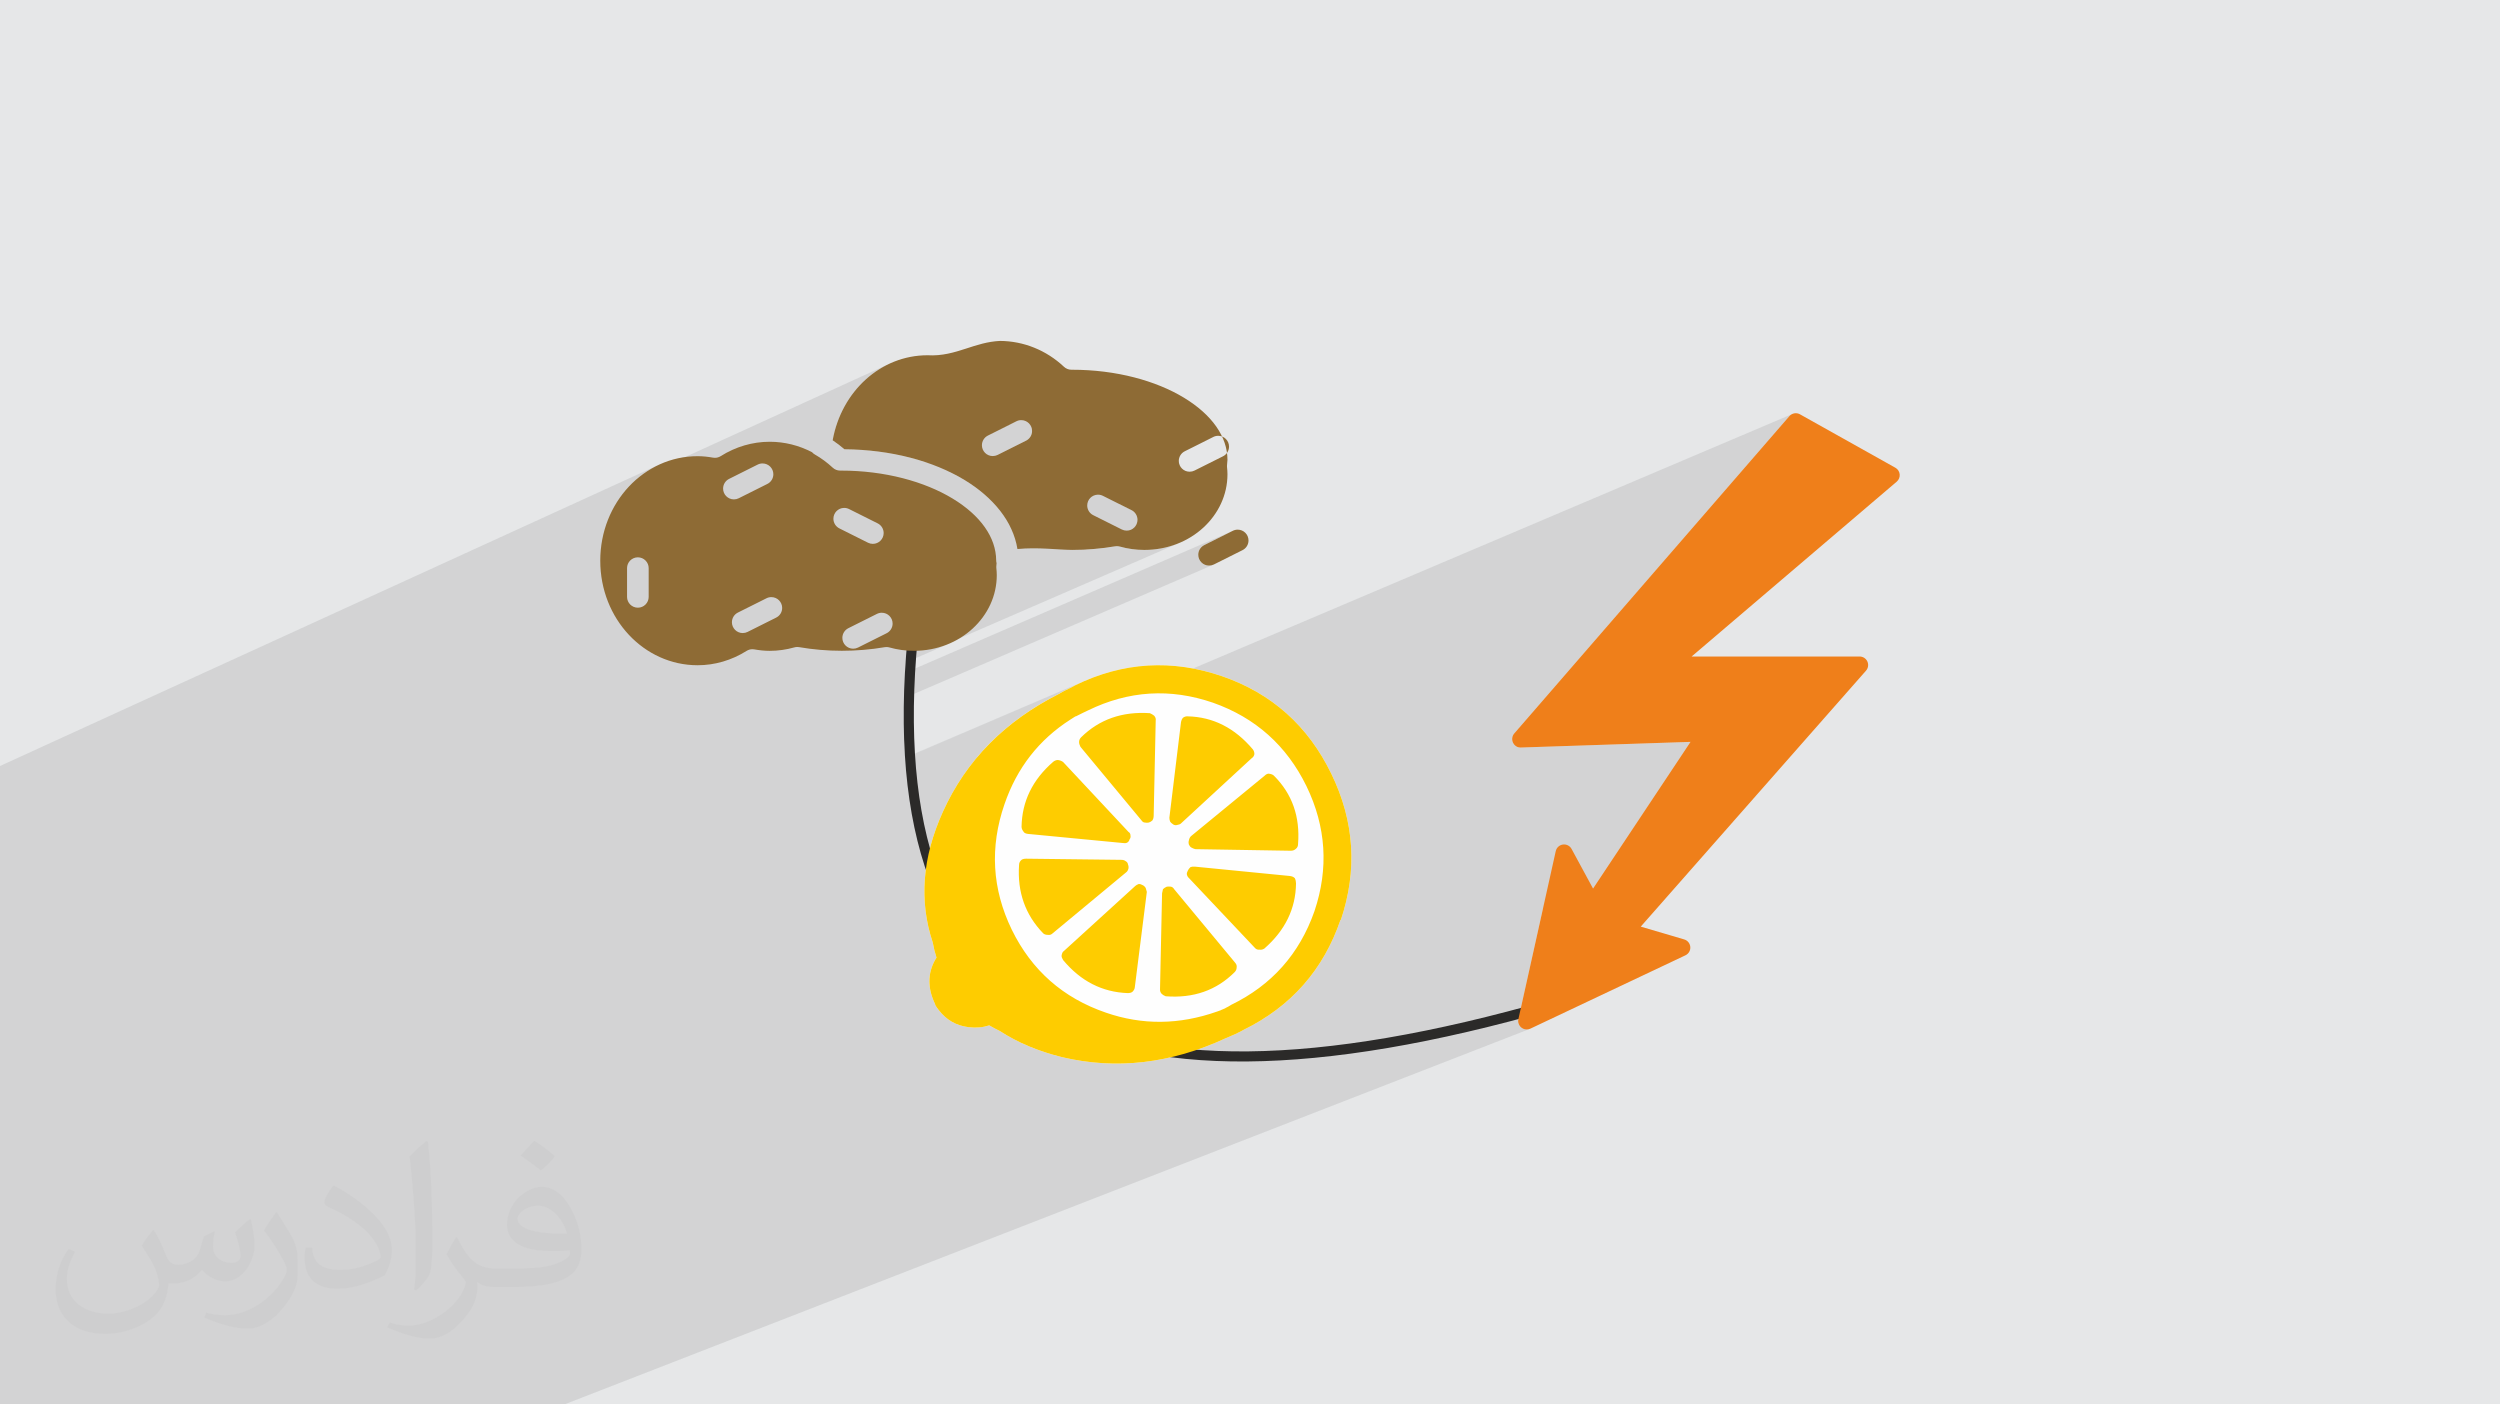 <?xml version="1.0" encoding="UTF-8"?>
<!DOCTYPE svg PUBLIC "-//W3C//DTD SVG 1.1//EN" "http://www.w3.org/Graphics/SVG/1.1/DTD/svg11.dtd">
<!-- Creator: CorelDRAW 2020 (64-Bit) -->
<svg xmlns="http://www.w3.org/2000/svg" xml:space="preserve" width="94.192mm" height="52.917mm" version="1.1" style="shape-rendering:geometricPrecision; text-rendering:geometricPrecision; image-rendering:optimizeQuality; fill-rule:evenodd; clip-rule:evenodd" viewBox="0 0 9404.92 5283.66" xmlns:xlink="http://www.w3.org/1999/xlink" xmlns:xodm="http://www.corel.com/coreldraw/odm/2003">
 <defs>
  <style type="text/css">
   <![CDATA[
    .fil3 {fill:#FEFEFE}
    .fil5 {fill:#FECC00}
    .fil6 {fill:#EF7F1A}
    .fil0 {fill:#E6E7E8}
    .fil4 {fill:#2B2A29;fill-rule:nonzero}
    .fil7 {fill:#8E6B35;fill-rule:nonzero}
    .fil2 {fill:#373435;fill-opacity:0.031}
    .fil1 {fill:#2B2A29;fill-opacity:0.102}
   ]]>
  </style>
 </defs>
 <g id="Layer_x0020_1">
  <polygon class="fil0" points="-0,0 9404.92,0 9404.92,5283.66 -0,5283.66 "/>
  <path class="fil1" d="M-0 3971.56l0 -2.75 0 -25.68 0 -49.04 0 -1.71 0 -6.59 0 8.3 0 -8.3 0 -1.53 0 -33.33 0 -4.81 0 -0.05 0 0.05 0 39.67 0 -39.67 0 -0.05 0 -6.36 0 6.36 0 -6.36 0 -7.22 0 -72.41 0 72.41 0 7.22 0 -7.22 0 -0.72 0 -6.1 0 -41.58 0 -24.01 0 -3.38 0 -3.43 0 6.82 0 -6.82 0 -759.58 0 759.58 0 -6.3 0 -1.45 0 -2.48 0 -21.95 0 -29.31 0 -0.12 0 -2.57 0 -4.48 0 -5.11 0 -3.12 0 -14.54 0 -2.52 0 -3.31 0 -0.07 0 -36.64 0 -0.05 0 -5.93 0 -80.36 0 -3.48 0 -21.83 0 -68.08 0 -16 0 -36.42 0 -0.02 0 -5.34 0 -19.06 0 -18.06 0 -7.58 0 -4.95 0 -3.28 0 -26.03 0 -3.49 0 -120.86 0 -0.01 0 -3.52 0 -44.46 0 -0.03 0 -0.48 0 -3.86 0 -0.56 0 -49.86 0 -34.36 0 -47.65 0 -0.01 0 -41.7 0 -0.38 0 -3.41 0 -51.21 0 -15.33 2482.14 -1134.86 -16.2 7.83 -15.78 8.63 -15.33 9.41 -14.86 10.17 -14.36 10.91 -10.82 9.09 954.79 -436.23 -14.21 6.81 -13.9 7.45 -13.55 8.07 -13.2 8.67 -12.83 9.26 -12.44 9.84 -12.05 10.38 -11.62 10.93 -11.18 11.45 -10.74 11.96 -10.27 12.47 -9.8 12.94 -9.3 13.4 -8.79 13.86 -8.25 14.29 -7.71 14.7 -5.35 11.31 597.71 -271.86 0 0.01 -597.72 271.87 -1.79 3.77 -6.57 15.5 -5.98 15.87 -5.37 16.22 -4.74 16.56 -4.1 16.87 -3.44 17.19 5.71 3.94 5.68 3.99 5.64 4.07 5.58 4.14 5.54 4.24 5.47 4.32 5.42 4.43 5.34 4.54 16.34 0.28 16.24 0.51 16.14 0.74 16.04 0.98 15.93 1.21 15.81 1.43 15.69 1.66 15.57 1.89 15.44 2.11 15.3 2.32 15.17 2.55 15.03 2.76 14.88 2.98 14.72 3.19 14.57 3.39 14.41 3.59 14.25 3.81 14.07 4 13.9 4.21 13.72 4.42 1.15 0.39 344.2 -154.33 2.22 -0.92 2.27 -0.77 2.3 -0.65 2.34 -0.5 2.37 -0.37 2.39 -0.22 2.4 -0.09 0.04 0 0.05 0 0.04 0 0.05 0 0.04 0 0.05 0 0.04 0 0.05 0 8.2 0.83 7.64 2.37 6.91 3.75 6.02 4.96 4.96 6.02 3.75 6.91 2.37 7.64 0.83 8.2 -0.41 5.78 -1.21 5.58 -1.96 5.31 -2.66 4.97 -3.32 4.55 -3.93 4.06 -4.5 3.51 -5.03 2.88 -107.11 53.6 -2.11 0.96 -160.36 71.6 4.6 2.38 11.68 6.31 11.44 6.48 11.21 6.67 19.54 12.41 18.79 13.01 17.99 13.57 17.14 14.12 16.28 14.66 15.35 15.18 14.38 15.68 13.38 16.17 12.33 16.62 11.24 17.08 10.1 17.5 4.4 8.84 766.37 -337.85 -2.17 1.04 -107.1 53.6 -4.92 2.92 -4.39 3.51 -3.84 4.05 -3.25 4.52 -2.59 4.92 -1.91 5.25 -1.18 5.51 -0.4 5.7 0.83 8.2 2.37 7.64 3.75 6.91 4.97 6.03 6.02 4.97 6.91 3.75 7.65 2.37 8.2 0.83 2.37 -0.07 2.36 -0.21 2.33 -0.34 2.31 -0.48 2.28 -0.61 2.25 -0.74 2.19 -0.87 -282.26 123.91 47.64 23.84 4.92 2.91 4.39 3.51 3.84 4.05 3.24 4.52 2.6 4.92 1.9 5.25 1.18 5.51 0.4 5.7 -0.83 8.2 -2.37 7.64 -3.75 6.91 -4.97 6.03 -6.02 4.97 -6.91 3.75 -170.27 74.37 0.53 -0.03 10.18 -0.58 10.17 -0.7 10.14 -0.8 10.12 -0.9 10.09 -1.01 10.06 -1.11 10.02 -1.22 10 -1.32 9.95 -1.42 9.92 -1.53 9.88 -1.63 0.83 -0.13 0.83 -0.11 0.83 -0.09 0.84 -0.08 0.84 -0.06 0.83 -0.04 0.84 -0.03 0.84 -0.01 1.43 0.03 1.42 0.07 1.42 0.13 1.41 0.17 1.41 0.22 1.4 0.27 1.38 0.32 1.38 0.37 11.22 2.95 11.32 2.56 11.41 2.17 11.48 1.77 11.56 1.39 11.61 0.99 11.65 0.6 11.69 0.2 32.34 -1.49 31.32 -4.35 30.15 -7.08 28.84 -9.65 -896.66 389.35 0.61 -0.14 28.75 -9.66 -153.42 66.61 -2.56 39.03 1235.23 -535.37 -2.17 1.04 -107.1 53.6 -4.92 2.92 -4.39 3.51 -3.84 4.05 -3.25 4.52 -2.59 4.92 -1.91 5.25 -1.18 5.51 -0.4 5.7 0.83 8.2 2.37 7.64 3.75 6.91 4.97 6.03 6.02 4.97 6.91 3.75 7.65 2.37 8.2 0.83 2.37 -0.07 2.36 -0.21 2.33 -0.34 2.31 -0.48 2.28 -0.61 2.25 -0.74 2.19 -0.87 -1163.91 502.31 -0.78 33.39 -0.02 61.74 1.42 60.28 2.85 58.81 0.7 9.28 674.58 -288.13 -16.82 7.51 -0.01 0 -16.79 7.96 -0.01 0 -0.03 0.02 -640.84 273.71 0.03 0.31 640.81 -274.02 -2.51 1.47 -0.01 0 -2.49 1.43 -2.43 1.36 -0.01 0 -2.38 1.31 -2.32 1.25 -2.27 1.2 -0.01 0 -2.22 1.14 -2.17 1.09 -3.43 1.74 -3.36 1.44 -0.04 0.3 -0.01 0.01 -4.41 1.93 -0.01 0 -4.27 1.97 -0.01 0 -4.14 1.99 -0.01 0 -4.01 2.03 -3.88 2.05 -3.76 2.07 -3.62 2.1 -3.49 2.13 -0.22 0.39 -0.01 0 -0.24 0.34 -0.01 0.01 -0.27 0.29 0 0.01 -0.31 0.24 0 0.01 -0.33 0.18 0 0.01 -3.91 1.67 -16.34 8.4 -18.73 10.07 -18.38 10.33 0 0.01 -18.04 10.59 -17.69 10.86 0 0.01 -17.34 11.12 -17 11.39 -16.65 11.66 -16.31 11.92 -15.97 12.18 -15.62 12.45 -15.27 12.71 -14.93 12.97 -14.58 13.24 -14.23 13.51 -13.89 13.76 0 0.01 -13.54 14.03 -13.2 14.29 0 0.01 -12.84 14.55 -0.01 0.01 -6.66 7.9 445.61 -189.33 -14.36 6.43 -14.34 6.81 -2.16 1.08 -2.19 1.08 -2.21 1.07 -2.25 1.06 -2.26 1.07 -2.29 1.06 -2.31 1.06 -2.33 1.07 -27.39 13.7 -5.99 2.55 -0.75 0.45 -2.44 1.5 -2.38 1.51 -2.33 1.5 -2.28 1.51 -2.22 1.49 -2.17 1.5 -15.49 10.34 2733.58 -1160.87 -4.94 2.23 -4.54 3.07 -4.03 3.88 -1034.92 1193.64 -2.83 3.79 -2.21 4.08 -1.58 4.33 -0.94 4.48 -0.29 4.57 0.37 4.58 1.04 4.53 1.72 4.4 2.32 4.11 2.81 3.68 3.26 3.22 3.66 2.69 4.03 2.12 4.36 1.49 4.64 0.81 4.9 0.08 637.76 -21.21 -366.69 551.73 -188.17 74.73 -92.61 416.33 47.39 -12.69 82.53 -23.18 -129.73 50.56 0.85 3.07 1.76 4.04 2.3 3.79 2.83 3.45 3.33 3.08 2.24 1.64 2.33 1.42 2.43 1.21 2.51 0.99 2.57 0.77 2.62 0.56 2.65 0.33 2.68 0.11 1.75 -0.05 1.76 -0.14 1.74 -0.24 1.74 -0.33 1.71 -0.43 1.7 -0.53 1.68 -0.63 -3632.98 1413.14 -5.61 0 -35.44 0 -51.97 0 -34.88 0 -850.77 0 -0.01 0 -10.03 0 -0.01 0 -0.5 0 -0.01 0 -27.66 0 -229.97 0 -1.4 0 -1.83 0 -0.18 0 -140.48 0 -0.03 0 -72.45 0 -2.8 0 -30.82 0 -32.92 0 -34.18 0 -46.56 0 -0.29 0 -0.02 0 -4.63 0 -0.01 0 -11.59 0 -1.88 0 -1.4 0 -82.93 0 -2.23 0 -29.41 0 -95.15 0 -0.02 0 -14.31 0 -67.72 0 -2.85 0 -0.04 0 -56.81 0 -0.02 0 -92.66 0 -47.84 0 -0.2 0 0 -14.55 0 -30.34 0 -0.01 0 -23.88 0 -0.01 0 -0.5 0 -27.83 0 -2 0 -13.44 0 -17.66 0 -0.98 0 -13.08 0 -4.47 0 -1.29 0 -0.5 0 -6.87 0 -2.87 0 -14.94 0 -3.89 0 -4.87 0 -2.76 0 -3.14 0 -9.09 0 -0.05 0 -22.51 0 -5.72 0 -4.73 0 -0.01 0 -25.11 0 -9.35 0 -15.57 0 -8.33 0 -0.01 0 -5.87 0 -11.18 0 -39.14 0 -1.05 0 -10.58 0 -7.86 0 -12.04 0 -1.18 0 -14.35 0 -0.02 0 -1.2 0 -1.56 0 -2.71 0 -12.51 0 -35.98 0 -3.38 0 -19.37 0 -10.55 0 -18.62 0 -169.7 0 -36.85 0 -2.9 0 -20.68 0 -3.33 0 -0.01 0 -5.49 0 -5.91 0 -2.01 0 -10.85 0 -14.92 0 -39.81 0 -47.92 0 -3.01 0 -3.47 0 -3.02 0 -0.67 0 -1.23 0 -0.83 0 -0.97 0 -99.11 0 -0.01 0 -0.22 0 -0.01 0 -0.58 0 -2.53 0 -0.26 0 -0.01 0 -0.24 0 -0.35 0 -0.01 0 -364.14 0 -2.45 0 -46.59 0 49.04 0 28.43zm0 333.02l0 -210.16 0 -80.83 0 -6.56 0 -0.09 0 -35.38 0 333.02zm0 1.01l0 -1.01 0 1.01zm4079.41 -1743.44l-0.23 0.1 0.24 -0.1 -0.01 0zm-4079.41 1745.13l0 -1.68 0 1.68zm0 -1.68l0 -0.01 0 0.01zm4030.56 -2914.69l0 0zm551.95 248.54l0 0zm-551.95 -248.54l0 0z"/>
  <path class="fil2" d="M578.49 4627.69c17.95,27.21 29.6,53.36 40.96,82.43 8.45,16.91 12.93,48.09 52.57,48.09 11.61,0 28.28,-3.42 43.06,-11.61 16.63,-8.73 29.32,-21.94 35.94,-42l15.85 -53.36 38.57 -19.02 2.64 2.64c-5.27,20.09 -6.59,39.36 -6.59,54.43 0,44.63 38.57,61.56 69.22,61.56 17.95,0 34.09,-8.73 34.09,-25.11 0,-21.13 -8.98,-57.06 -20.62,-89.29 17.95,-17.95 35.94,-35.94 56.53,-50.47l3.17 1.6c8.98,38.04 14,75.56 14,100.66 0,24.57 -10.83,51.79 -19.81,69.49 -18.49,34.87 -51.25,62.62 -90.87,62.62 -30.1,0 -63.65,-15.07 -86.66,-43.06l-1.32 0c-21.66,26.96 -55.22,51.25 -108.86,51.25l-16.63 0c-2.64,35.41 -10.29,60.49 -21.94,82.95 -31.95,62.34 -126.81,106.47 -216.1,106.47 -124.17,0 -186.51,-71.59 -186.51,-166.96 0,-58.91 19.27,-113.6 48.88,-152.42l24.29 10.04c-18.49,35.41 -30.91,68.68 -30.91,101.45 0,89.29 72.66,131.83 156.4,131.83 77.68,0 173.83,-49.41 191.28,-106.72 -6.59,-62.62 -30.1,-91.93 -66.04,-148.99 10.83,-19.02 24.83,-38.04 42.28,-58.38l3.17 0 0 0 0 0 -0.02 -0.09zm1432.13 -336.04c26.15,16.39 51.79,35.66 76.87,57.85 -14,19.81 -31.45,37.79 -53.11,53.64 -25.11,-20.34 -50.19,-37.79 -75.84,-56.27 17.42,-19.55 34.62,-38.29 52.04,-55.22l0 0 0 0 0 0 0 0 0 0 0.03 0zm13.47 244.11c-42.28,0 -76.87,27.75 -76.87,48.34 0,44.13 84.53,57.85 185.72,57.31 -12.68,-51.79 -57.06,-105.68 -108.86,-105.68l0.01 0.03zm-94.86 236.19c54.96,0 103.04,-1.6 139.74,-10.83 40.96,-10.29 75.56,-30.91 75.56,-45.17 0,-3.7 0,-8.19 -1.32,-11.89 -22.98,2.11 -49.41,2.11 -72.38,2.11 -74.49,0 -131.55,-16.91 -154.02,-58.66 -5.55,-11.61 -9.51,-24.57 -9.51,-39.36 0,-40.43 17.42,-79.79 48.09,-107 25.61,-22.45 53.89,-36.44 82.67,-36.44 52.04,0 93.51,41.75 122.57,107.54 15.85,35.94 26.68,77.4 26.68,129.72 0,34.87 -9.51,64.19 -31.17,85.85 -40.43,39.11 -114.92,53.89 -229.04,53.89l-51.79 0 0 0 -13.47 0c-28.28,0 -48.62,-5.02 -64.72,-17.42l-2.64 0c0.79,6.59 1.32,12.93 1.32,19.02 0,25.61 -8.45,58.38 -25.61,84.53 -50.72,75.3 -105.68,108.04 -153.24,108.04 -48.09,0 -107,-18.49 -160.11,-42.54l9.51 -18.49c17.17,7.13 40.96,11.89 73.7,11.89 85.85,0 198.66,-82.43 212.66,-163 -3.17,-6.59 -8.98,-15.32 -17.17,-24.57 -25.11,-29.85 -40.96,-54.68 -55.75,-80.83 12.68,-25.11 24.29,-45.17 35.13,-63.4l4.49 -0.53c36.72,74.77 69.99,117.55 144.23,117.55l11.61 0 0 0 53.89 0 0 0 0 0 0 0 0 0 0 0 0.09 0.01zm-371.98 79c6.34,-34.34 6.87,-72.91 6.87,-108.86l0 -53.36c0,-99.6 -12.68,-244.36 -22.98,-338.68 17.95,-19.27 43.06,-42 62.87,-57.31l5.81 1.6c13.47,118.62 16.63,256 16.63,383.06 0,33.3 -1.32,65.79 -4.49,89.55 -1.85,30.1 -19.27,52.83 -56.53,87.7l-8.19 -3.7zm-382.8 -157.19c1.85,46.77 24.83,83.49 105.15,83.49 49.93,0 92.19,-12.93 138.96,-35.13 8.45,-3.7 12.93,-8.73 12.93,-12.93 0,-29.32 -22.45,-68.15 -60.23,-103.55 -36.72,-33.3 -85.34,-62.62 -130.76,-82.18 -15.6,-6.59 -20.62,-13.47 -20.62,-20.09 0,-13.47 17.95,-41.75 32.77,-62.09l5.02 -0.53c52.04,27.21 110.17,67.64 153.24,112.53 39.11,41.47 63.4,83.49 63.4,129.19 0,33.81 -10.29,65.51 -26.96,95.11 -57.06,28.79 -117.83,50.72 -178.06,50.72 -73.17,0 -123.1,-34.34 -123.1,-114.92 0,-8.73 0,-22.19 3.17,-39.64l25.11 0 0 0 0 0 0 0 0 0 0 0 -0.02 0zm-132.37 -132.9l45.45 73.45c16.63,27.21 32.23,56.81 32.23,103.55l0 59.7c0,48.34 -30.91,100.13 -80.83,151.38 -39.11,34.62 -73.7,49.41 -105.68,49.41 -47.55,0 -101.98,-14.79 -164.85,-41.75l7.13 -18.49c19.81,5.27 42.79,9.77 71.06,9.77 90.36,-0.53 182.8,-66.57 225.08,-147.15 5.02,-9.26 6.87,-17.95 6.87,-24.04 0,-9.26 -5.02,-19.55 -8.98,-28.79 -22.98,-43.31 -48.62,-82.95 -76.87,-119.68 14.79,-23.25 29.6,-45.7 45.7,-67.9l3.7 0.53 0 0 0 0 0 0 0 0 0 0 -0.02 0.01z"/>
  <g id="_2930547799472">
   <path class="fil3" d="M3517.5 3779.6l1.34 0c-29.93,-61.04 -29.93,-117.77 0,-170.24 1.34,-2.39 2.83,-4.65 4.28,-6.84 -5.96,-18.22 -10.69,-37.22 -14.15,-56.87 -52.12,-156.43 -39.48,-320.22 38.07,-491.53 87.25,-193.3 233.52,-341.54 438.86,-444.8 1.15,0 2,-0.63 2.56,-1.73 9.14,-5.7 19.68,-11.13 31.64,-16.25 0,-1.17 1.17,-1.76 3.41,-1.76l3.43 -1.73c5.72,-2.83 11.95,-6.21 18.82,-10.25 179.08,-87.23 363.25,-98.36 552.63,-33.37 185.93,64.45 322.5,186.51 409.75,366.17 87.28,179.08 99.24,362.67 35.91,550.89l-0.8 -1.73c-64.43,188.79 -186.25,327.07 -365.28,414.88 -6.87,4.02 -13.42,7.41 -19.7,10.28 -1.15,0 -1.96,0.56 -2.54,1.75l-45.36 19.66c-206.43,95.24 -411.21,118.84 -614.23,70.98 -89.68,-22.17 -168.1,-55.06 -235.24,-98.82 -13.45,-6.38 -26.55,-13.35 -39.32,-20.95 -23.96,7.96 -49.9,10.27 -77.89,6.82 -46.16,-5.68 -83.52,-27.09 -112.02,-64.13 -5.29,-6.6 -10.01,-13.5 -14.18,-20.44z"/>
   <path class="fil4" d="M3459.48 2333.76c-82.82,728.11 71.96,1210.7 464.37,1447.79 394.64,238.44 1030.58,231.64 1907.79,-20.39l10.44 36.69c-887.82,255.06 -1533.8,260.52 -1937.93,16.36 -406.36,-245.53 -567.22,-740.4 -482.56,-1484.62l37.88 4.17z"/>
   <path class="fil5" d="M3517.51 3779.59l1.32 0c-29.93,-61.05 -29.93,-117.75 0,-170.22 1.34,-2.41 2.83,-4.66 4.29,-6.86 -5.97,-18.22 -10.69,-37.21 -14.15,-56.87 -52.13,-156.41 -39.47,-320.2 38.07,-491.53 87.26,-193.29 233.51,-341.54 438.86,-444.78 1.16,0 1.99,-0.63 2.56,-1.74 9.15,-5.69 19.69,-11.13 31.65,-16.26 0,-1.15 1.17,-1.74 3.4,-1.74l3.43 -1.74c5.71,-2.83 11.96,-6.21 18.83,-10.25 179.07,-87.23 363.25,-98.36 552.63,-33.36 185.92,64.43 322.5,186.49 409.74,366.17 87.28,179.07 99.24,362.66 35.92,550.87l-0.82 -1.72c-64.43,188.8 -186.23,327.07 -365.28,414.87 -6.86,4.04 -13.41,7.43 -19.68,10.29 -1.16,0 -1.97,0.57 -2.54,1.76l-45.35 19.64c-206.46,95.25 -411.23,118.86 -614.25,70.98 -89.68,-22.16 -168.1,-55.04 -235.24,-98.8 -13.45,-6.38 -26.55,-13.37 -39.33,-20.97 -23.95,7.98 -49.89,10.29 -77.88,6.82 -46.17,-5.66 -83.53,-27.09 -112.03,-64.13 -5.29,-6.59 -9.99,-13.49 -14.16,-20.44zm325.54 -544.94c3.97,-2.89 9.95,-4.29 17.92,-4.29l356.77 4.29c7.4,0 13.14,1.74 17.09,5.12 5.12,2.87 8.01,6.86 8.53,11.97 2.29,5.68 2.87,11.14 1.72,16.25 -1.72,6.3 -4.56,10.84 -8.54,13.71l-276.33 229.27c-5.12,5.14 -11.12,7.11 -17.92,5.96 -8.02,0 -14,-1.97 -17.97,-5.96 -67.3,-69.62 -97.52,-155.19 -90.66,-256.68 -0.02,-7.97 3.14,-14.5 9.4,-19.64zm1071.87 -277.16c-74.69,-152.79 -191.88,-257.45 -351.61,-313.91 -160.83,-55.33 -317.64,-45.6 -470.46,29.08 -5.71,2.9 -11.74,5.69 -17.97,8.54l-27.39 13.7 -1.71 0c-6.86,3.98 -13.12,8.02 -18.83,11.99 -118.61,75.88 -201.31,181.93 -248.04,318.27 -55.92,161.91 -46.76,319.31 27.34,472.21 74.73,152.82 192.82,256.91 354.19,312.2 136.86,47.36 276.29,45.92 418.36,-4.2l14.5 -5.18 -0.86 -0.01 16.26 -6.82c1.15,-1.15 1.97,-1.71 2.53,-1.71 6.3,-2.87 12.87,-6.57 19.73,-11.11 152.82,-74.12 257.46,-191.62 313.92,-352.49 54.16,-160.83 44.18,-317.68 -29.95,-470.54zm-509.86 378.12c5.1,1.15 9.12,4.28 11.96,9.4l229.26 276.36c5.14,5.71 7.11,11.65 5.96,17.92 0,6.86 -2.58,12.83 -7.68,17.97 -68.43,68.41 -154.85,98.63 -259.18,90.7 -6.29,-2.32 -11.39,-5.44 -15.44,-9.44 -4.53,-5.1 -6.55,-11.1 -5.96,-17.96l7.68 -360.12c1.15,-5.15 2.32,-10.29 3.47,-15.44 3.95,-3.95 8.83,-7.12 14.54,-9.4 5.12,-0.59 10.22,-0.59 15.38,0zm-106.91 -5.96c5.15,2.24 9.11,5.96 12.01,11.06 1.68,5.19 3.1,10.02 4.2,14.58l-45.33 359.32c-0.55,5.71 -3.38,11.06 -8.52,16.25 -3.99,3.39 -9.99,5.15 -17.99,5.15 -95.8,-3.47 -176.79,-44.79 -242.93,-124.05 -4,-6.3 -5.99,-11.73 -5.99,-16.26 1.18,-9.12 4,-15.13 8.58,-17.92l268.59 -244.74c2.87,-2.83 7.43,-5.4 13.7,-7.68 3.97,-0.02 8.54,1.39 13.68,4.29zm-45.35 -186.5c1.18,5.12 0,9.97 -3.4,14.54 -1.74,6.28 -5.15,10.56 -10.25,12.8 -3.97,1.74 -9.17,1.99 -15.4,0.88l-356.76 -34.24c-9.15,-1.12 -14.84,-4.25 -17.11,-9.38 -4.58,-5.75 -6.82,-11.71 -6.82,-17.99 1.71,-95.23 41.36,-176.49 118.9,-243.79 5.71,-4.6 11.69,-6.86 17.97,-6.86 7.97,1.15 14.54,3.72 19.64,7.7l245.52 262.62c5.12,2.89 7.72,7.44 7.72,13.72zm225.85 118.86c3.95,-1.67 9.7,-2.24 17.07,-1.67l356.75 35.1c8.58,1.11 14.83,3.95 18.78,8.5 2.91,6.29 4.29,12.82 4.29,19.68 -1.16,94.71 -40.78,176.26 -118.91,244.7 -6.3,3.94 -12.3,5.39 -17.93,4.24 -7.43,1.15 -13.68,-1.43 -18.82,-7.68l-247.24 -261.76c-3.99,-3.47 -6.55,-8.01 -7.72,-13.7 -0.57,-3.97 0.57,-8.56 3.43,-13.7 2.28,-5.13 5.71,-9.69 10.28,-13.71zm-153.13 -579.12c5.71,2.3 11.11,5.44 16.26,9.42 5.1,5.69 7.11,11.71 5.96,17.98l-7.68 360.1c0,5.13 -1.42,10.31 -4.24,15.42 -3.99,3.97 -8.58,6.87 -13.73,8.54 -5.14,1.15 -10.24,1.15 -15.4,0 -4.53,0 -8.81,-2.83 -12.8,-8.54l-229.28 -276.3c-3.42,-6.79 -5.14,-12.82 -5.14,-17.92 0,-6.86 2.58,-12.86 7.7,-17.99 68.43,-67.32 154.56,-97.54 258.36,-90.7zm393.46 154.01c-1.12,6.8 -4.79,12.24 -11.07,16.22l-265.22 244.69c-2.87,2.83 -7.97,4.85 -15.4,5.96 -3.95,1.15 -8.27,0.59 -12.82,-1.68 -6.26,-4.03 -10.54,-8.01 -12.79,-11.98 -1.76,-5.12 -2.57,-9.73 -2.57,-13.7l43.59 -358.44c1.19,-7.42 3.72,-13.38 7.72,-17.92 5.67,-4.01 11.69,-5.75 17.93,-5.19 95.29,2.31 176.79,43.66 244.65,124.05 4.02,5.15 5.97,11.15 5.97,17.99zm53.93 73.59c9.12,1.09 15.69,3.66 19.64,7.68 68.48,68.41 98.68,153.97 90.71,256.62 0,7.99 -2.58,13.95 -7.72,17.98 -5.11,5.13 -11.7,7.71 -19.65,7.71l-359.32 -6.03c-4.58,-1.15 -9.44,-3.14 -14.54,-5.96 -3.95,-2.3 -7.11,-6 -9.4,-11.13 -1.68,-5.68 -1.68,-11.08 0,-16.25 1.15,-6.28 3.68,-11.4 7.72,-15.38l277.1 -227.55c5.19,-5.18 10.34,-7.7 15.45,-7.7z"/>
   <path class="fil6" d="M7146.6 1784.43c-1.03,-10.44 -7.08,-19.7 -16.25,-24.83l-358.98 -201.03c-13.17,-7.4 -29.88,-4.48 -39.85,6.95l-1034.92 1193.64c-8.37,9.64 -10.19,23.28 -4.71,34.79 5.48,11.47 16.62,19 29.98,18.19l637.76 -21.21 -366.69 551.73 -80.77 -149.06c-6.38,-11.73 -19.35,-18.39 -32.61,-16.47 -13.27,1.86 -23.96,11.72 -26.85,24.76l-140.58 631.97c-2.66,11.92 1.73,24.35 11.27,31.97 5.8,4.64 12.85,7.02 20,7.02 4.67,0 9.36,-1 13.71,-3.08l583.52 -275.99c12.02,-5.7 19.29,-18.2 18.23,-31.43 -1.03,-13.26 -10.12,-24.5 -22.88,-28.26l-163.51 -48.18 847.44 -962.94c8.34,-9.46 10.32,-22.88 5.13,-34.38 -5.19,-11.46 -16.62,-18.83 -29.19,-18.83l-632.06 0 771.68 -657.83c7.97,-6.79 12.14,-17.07 11.11,-27.52z"/>
   <path class="fil7" d="M3762.11 1282.53c-47.13,2.17 -86.65,15.44 -129.46,29.35 -42.3,13.74 -88.61,27.89 -143.23,24.58 -175.83,0 -323.81,134.97 -357.02,319.93 15.29,10.43 30.23,21.43 44.39,33.7 174.74,1.68 333.82,43.86 452.16,115.89 106.17,64.62 181.88,155 198.64,259.44 76.43,-7.48 149.39,2.77 205.74,3.3 54.75,-0.03 109.19,-4.6 161.77,-13.56 2.2,-0.36 4.44,-0.55 6.67,-0.55 3.8,0 7.59,0.54 11.23,1.58 29.78,8.38 60.75,12.59 91.96,12.61 174.93,0 312.7,-128.84 312.74,-284.65 -0.11,-8.85 -0.59,-17.6 -1.59,-26.38 -0.16,-1.51 -0.25,-3.03 -0.25,-4.54 0,-1.81 0.12,-3.62 0.36,-5.41 0.79,-6 1.26,-12.05 1.48,-18.01 -0.02,-86.72 -58.26,-169.67 -163.57,-233.6 -105.31,-63.93 -255.02,-105.3 -421,-105.3l-2.55 0c-0.01,0 -0.01,0 -0.02,0 -10.34,0 -20.31,-3.94 -27.85,-11.02 -66.87,-62.79 -152.26,-96.81 -240.59,-97.36l0 0.01zm79.45 298.12c0.12,0 0.24,0 0.36,0 22.47,0 40.68,18.21 40.68,40.68 0,15.63 -8.95,29.87 -23.03,36.65l-107.11 53.6c-5.55,2.71 -11.64,4.11 -17.82,4.11 -22.48,0 -40.7,-18.23 -40.7,-40.7 0,-15.25 8.53,-29.23 22.09,-36.2l107.1 -53.6c5.7,-2.96 12.02,-4.51 18.43,-4.55l0 0zm740.95 58.8c0.12,-0.01 0.24,-0.01 0.36,-0.01 22.47,0 40.68,18.22 40.68,40.69 0,15.63 -8.95,29.87 -23.03,36.65l-107.11 53.6c-5.64,2.84 -11.89,4.31 -18.21,4.31 -22.48,0 -40.7,-18.23 -40.7,-40.7 0,-15.41 8.71,-29.5 22.48,-36.39l107.1 -53.6c5.7,-2.95 12.02,-4.51 18.43,-4.55l0 0zm-452.68 221.52c0.32,-0.01 0.66,-0.01 0.98,-0.01 6.52,0 12.95,1.57 18.73,4.56l107.11 53.61c13.77,6.89 22.47,20.98 22.47,36.38 0,22.47 -18.22,40.7 -40.7,40.7 -6.32,0 -12.57,-1.48 -18.21,-4.3l-107.11 -53.61c-14.08,-6.78 -23.04,-21.04 -23.04,-36.66 0,-22.11 17.67,-40.18 39.77,-40.67l0 0zm526 131.57c0.11,0 0.23,0 0.35,0 22.47,0 40.68,18.21 40.68,40.68 0,15.63 -8.95,29.87 -23.03,36.65l-107.11 53.6c-5.64,2.84 -11.89,4.31 -18.21,4.31 -22.48,0 -40.7,-18.23 -40.7,-40.7 0,-15.41 8.71,-29.5 22.48,-36.39l107.1 -53.6c5.7,-2.96 12.02,-4.51 18.43,-4.55l0.01 0z"/>
   <path class="fil7" d="M2895.63 1661.89c-64.77,0 -128.35,18.76 -184.44,54.14 -6.49,4.08 -14.02,6.26 -21.69,6.26 -2.43,0 -4.85,-0.22 -7.24,-0.65 -19.17,-3.46 -38.61,-5.5 -58.05,-5.5 -201.18,0 -366.03,174.25 -366.03,393.23 0,219.04 164.91,393.24 366.14,393.24 64.73,0 128.38,-18.68 184.44,-54.03 6.49,-4.08 14.01,-6.26 21.69,-6.26 2.43,0 4.84,0.22 7.23,0.65 19.25,3.46 38.65,5.5 58.16,5.5 30.94,0 61.79,-4.39 91.75,-12.81 3.76,-1.13 7.69,-1.71 11.62,-1.71 2.14,0 4.28,0.17 6.38,0.5 52.37,9.06 106.64,13.78 161.25,13.78 54.66,-0.04 109.1,-4.56 161.56,-13.56 2.17,-0.35 4.36,-0.53 6.56,-0.53 3.83,0 7.66,0.55 11.34,1.61 29.7,8.38 60.63,12.6 91.75,12.61 174.34,-0.05 311.73,-128.81 311.78,-284.65 -0.11,-8.84 -0.59,-17.6 -1.59,-26.38 -0.17,-1.5 -0.25,-3.02 -0.25,-4.53 0,-1.81 0.12,-3.63 0.36,-5.42 0.38,-2.93 0.54,-5.86 0.74,-8.79 -0.94,-3.38 -1.44,-6.89 -1.48,-10.38 -0.56,-86.49 -59.05,-169.28 -164.32,-232.96 -105.03,-63.54 -254.01,-104.88 -419.1,-104.88 -0.17,0 -0.36,0 -0.53,0 -0.18,0 -0.36,0 -0.53,0l-2.55 0c-0.01,0 -0.03,0 -0.04,0 -10.23,0 -20.1,-3.85 -27.61,-10.8 -20.79,-19.32 -43.5,-36.06 -67.7,-49.9 -3.9,-2.24 -7.42,-5.09 -10.38,-8.47 -49.24,-25.71 -103.49,-39.31 -158.91,-39.31 -0.05,0.01 -0.11,0.01 -0.16,0.01 -0.05,0 -0.12,0 -0.17,0l0.01 -0.01zm-27.33 81.58c0.11,0 0.24,0 0.35,0 22.47,0 40.69,18.22 40.69,40.69 0,15.62 -8.96,29.86 -23.04,36.64l-107.1 53.6c-5.65,2.84 -11.9,4.31 -18.22,4.31 -22.48,0 -40.7,-18.23 -40.7,-40.7 0,-15.41 8.71,-29.5 22.48,-36.39l107.11 -53.6c5.69,-2.95 12.01,-4.51 18.43,-4.55zm306.7 167.28c0.32,0 0.65,-0.01 0.98,-0.01 6.51,0 12.94,1.57 18.72,4.57l107.11 53.6c13.77,6.89 22.48,20.98 22.48,36.38 0,22.47 -18.22,40.7 -40.7,40.7 -6.32,0 -12.57,-1.48 -18.22,-4.3l-107.11 -53.61c-14.07,-6.78 -23.03,-21.04 -23.03,-36.65 0,-22.12 17.66,-40.18 39.77,-40.68l0 0zm-775.92 185.91c0.17,0.01 0.36,0 0.54,0 22.47,0 40.68,18.22 40.68,40.69 0,0.2 0,0.43 0,0.63l0 106.9c0,0.18 0,0.38 0,0.57 0,22.47 -18.21,40.69 -40.68,40.69 -22.47,0 -40.69,-18.22 -40.69,-40.69 0,-0.19 0.01,-0.39 0.01,-0.58l0 -106.89c-0.01,-0.2 -0.01,-0.43 -0.01,-0.63 0,-22.27 17.89,-40.39 40.15,-40.68l0 -0.01zm502.38 149.69c0.11,0 0.24,0 0.35,0 22.47,0 40.69,18.22 40.69,40.69 0,15.63 -8.96,29.86 -23.04,36.64l-107.1 53.6c-5.65,2.84 -11.9,4.31 -18.22,4.31 -22.48,0 -40.7,-18.23 -40.7,-40.7 0,-15.41 8.71,-29.5 22.48,-36.39l107.11 -53.6c5.69,-2.95 12.01,-4.51 18.42,-4.55l0.01 0zm415.49 58.8c0.12,0 0.24,0 0.36,0 22.47,0 40.68,18.22 40.68,40.68 0,15.63 -8.95,29.87 -23.03,36.65l-107.11 53.6c-5.64,2.83 -11.89,4.3 -18.21,4.3 -22.48,0 -40.7,-18.22 -40.7,-40.7 0,-15.4 8.7,-29.5 22.47,-36.38l107.11 -53.6c5.7,-2.96 12.02,-4.51 18.43,-4.55l0 0z"/>
  </g>
 </g>
</svg>